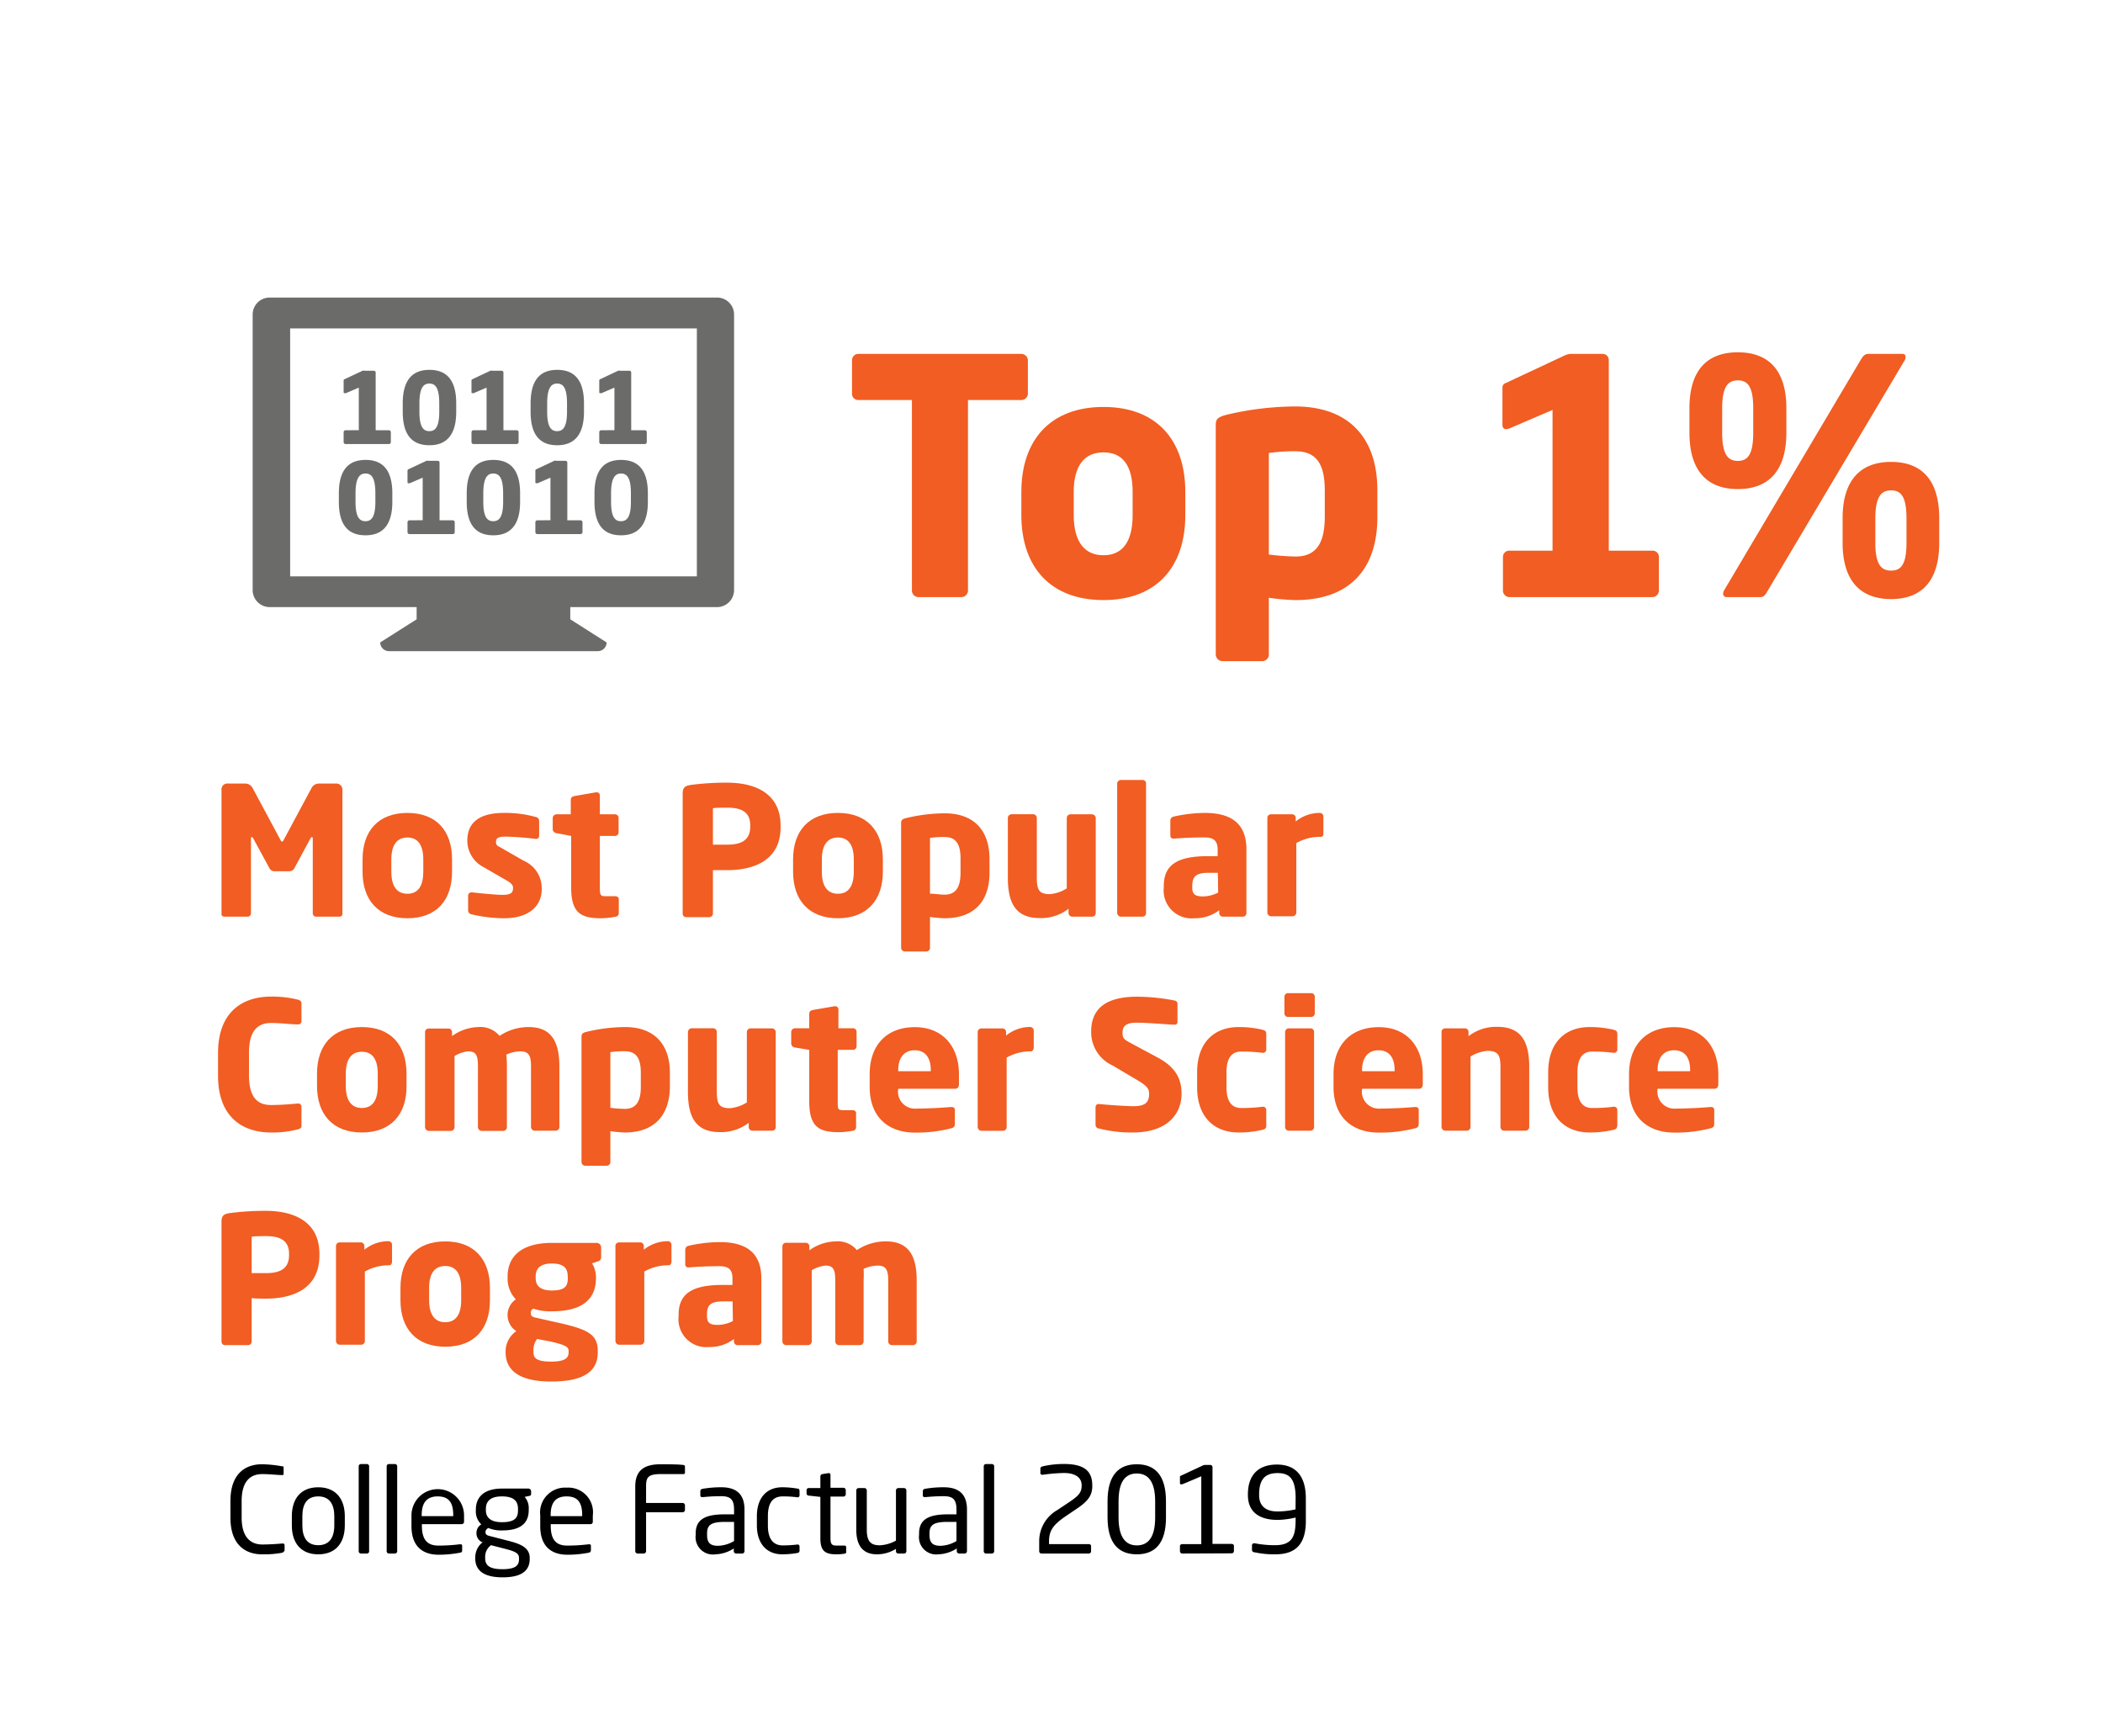 <svg id="Layer_1" data-name="Layer 1" xmlns="http://www.w3.org/2000/svg" xmlns:xlink="http://www.w3.org/1999/xlink" viewBox="0 0 212 175"><defs><style>.cls-1{fill:none;}.cls-2{fill:#f15d22;}.cls-3{clip-path:url(#clip-path);}.cls-4{fill:#6b6b6a;}</style><clipPath id="clip-path"><rect class="cls-1" x="25.47" y="30" width="48.53" height="35.65"/></clipPath></defs><title>INTO Study Subject-Lead Discovery v1a</title><path class="cls-2" d="M102.92,40.33H97.58V59.54a.66.66,0,0,1-.66.66H92.59a.66.66,0,0,1-.66-.66V40.33H86.55a.63.63,0,0,1-.66-.62v-3.4a.64.64,0,0,1,.66-.63h16.37a.67.67,0,0,1,.7.63v3.4A.66.66,0,0,1,102.92,40.33Z"/><path class="cls-2" d="M111.24,60.5c-5.35,0-8.28-3.33-8.28-8.58V49.61c0-5.25,2.93-8.58,8.28-8.58s8.25,3.33,8.25,8.58v2.31C119.49,57.17,116.59,60.5,111.24,60.5Zm2.94-10.89c0-2.67-1-4-2.94-4s-3,1.36-3,4v2.31c0,2.67,1.06,4.06,3,4.06s2.94-1.39,2.94-4.06Z"/><path class="cls-2" d="M130.61,60.5a23.19,23.19,0,0,1-2.7-.23V66a.67.67,0,0,1-.66.66h-4a.69.69,0,0,1-.69-.66V42.84c0-.52.13-.76,1-1a30.57,30.57,0,0,1,7-.86c5.35,0,8.29,3.1,8.29,8.45v2.57C138.9,57.23,136.19,60.5,130.61,60.5Zm2.94-11c0-2.35-.59-4-2.94-4a18.58,18.58,0,0,0-2.7.17V55.91a24.52,24.52,0,0,0,2.7.2c2.35,0,2.94-1.75,2.94-4.06Z"/><path class="cls-2" d="M156.51,55.52V41.33l-4.29,1.84a1,1,0,0,1-.39.1c-.23,0-.37-.16-.37-.43V39.08a.46.46,0,0,1,.33-.46l6-2.81a1.73,1.73,0,0,1,.76-.13h3a.62.62,0,0,1,.63.63V55.52h4.39a.63.63,0,0,1,.66.62v3.4a.66.66,0,0,1-.66.66h-14.4a.66.66,0,0,1-.66-.66v-3.4a.63.63,0,0,1,.66-.62Z"/><path class="cls-2" d="M175.19,49.31c-3.1,0-4.88-1.85-4.88-5.67V41.16c0-3.83,1.78-5.64,4.88-5.64s4.89,1.81,4.89,5.64v2.48C180.08,47.46,178.29,49.31,175.19,49.31Zm1.55-8.15c0-2.24-.59-2.81-1.55-2.81s-1.58.57-1.58,2.81v2.48c0,2.24.62,2.83,1.58,2.83s1.55-.59,1.55-2.83ZM192,36.34,178.23,59.51c-.27.46-.4.69-.76.69h-3.4a.33.33,0,0,1-.36-.36.68.68,0,0,1,.1-.33l13.73-23.17c.29-.49.46-.66.82-.66h3.4c.23,0,.33.1.33.27A.61.61,0,0,1,192,36.34ZM190.64,60.4c-3.1,0-4.89-1.85-4.89-5.67V52.25c0-3.83,1.79-5.68,4.89-5.68s4.85,1.85,4.85,5.68v2.48C195.49,58.55,193.74,60.4,190.64,60.4Zm1.55-8.15c0-2.24-.6-2.81-1.55-2.81s-1.59.57-1.59,2.81v2.48c0,2.24.63,2.8,1.59,2.8s1.55-.56,1.55-2.8Z"/><path class="cls-2" d="M34.2,92.42H31.82a.34.34,0,0,1-.29-.36V84.55c0-.13-.05-.15-.09-.15s-.09,0-.14.13l-1.62,3a.58.58,0,0,1-.54.31H27.7a.56.56,0,0,1-.54-.31l-1.63-3c-.05-.09-.09-.13-.14-.13s-.09,0-.09.15v7.51a.34.34,0,0,1-.29.36H22.64c-.15,0-.31-.06-.31-.26V79.65A.59.59,0,0,1,23,79h1.69a.84.84,0,0,1,.79.48l2.76,5.14c.07.14.12.23.2.23s.12-.09.19-.23l2.76-5.14a.84.84,0,0,1,.79-.48h1.69a.61.61,0,0,1,.65.63V92.16C34.5,92.36,34.34,92.42,34.2,92.42Z"/><path class="cls-2" d="M41.07,92.58c-2.92,0-4.52-1.82-4.52-4.68V86.64c0-2.87,1.6-4.68,4.52-4.68s4.5,1.81,4.5,4.68V87.9C45.57,90.76,44,92.58,41.07,92.58Zm1.6-5.94c0-1.46-.56-2.2-1.6-2.2s-1.62.74-1.62,2.2V87.9c0,1.46.57,2.21,1.62,2.21s1.6-.75,1.6-2.21Z"/><path class="cls-2" d="M50.81,92.58a14.23,14.23,0,0,1-3.28-.4.4.4,0,0,1-.34-.41V90.31a.33.33,0,0,1,.34-.34h.07c1,.12,2.49.25,3.06.25.87,0,1.06-.23,1.06-.7,0-.27-.16-.47-.66-.76l-2.34-1.35a3,3,0,0,1-1.61-2.66c0-1.82,1.21-2.79,3.7-2.79a11.43,11.43,0,0,1,3.2.41.4.4,0,0,1,.34.41v1.46c0,.22-.12.34-.3.34H54a29.57,29.57,0,0,0-3-.23c-.7,0-1,.11-1,.52s.2.42.56.63l2.23,1.28a3,3,0,0,1,1.82,2.77C54.66,91.25,53.43,92.58,50.81,92.58Z"/><path class="cls-2" d="M62,92.43a7.79,7.79,0,0,1-1.42.15c-2,0-3-.52-3-3.08V84.28L56.1,84a.42.42,0,0,1-.38-.37V82.48a.39.39,0,0,1,.38-.38h1.44V80.62c0-.2.16-.32.36-.36l2.19-.38h.06a.31.31,0,0,1,.32.31V82.1H62a.36.36,0,0,1,.36.36v1.46a.36.36,0,0,1-.36.36H60.47v5.24c0,.72.06.84.6.84H62c.23,0,.38.11.38.31v1.4A.37.37,0,0,1,62,92.43Z"/><path class="cls-2" d="M73.32,87.73c-.43,0-1,0-1.45,0v4.38a.37.37,0,0,1-.37.36H69.18a.35.35,0,0,1-.36-.35V80c0-.61.25-.77.81-.86a27.28,27.28,0,0,1,3.66-.23c2.72,0,5.4,1,5.4,4.33v.17C78.69,86.74,76,87.73,73.32,87.73Zm2.31-4.52c0-1.27-.79-1.78-2.31-1.78-.25,0-1.24,0-1.45.06v3.67c.19,0,1.25,0,1.45,0,1.61,0,2.31-.6,2.31-1.82Z"/><path class="cls-2" d="M84.47,92.58c-2.92,0-4.52-1.82-4.52-4.68V86.64c0-2.87,1.6-4.68,4.52-4.68S89,83.77,89,86.64V87.9C89,90.76,87.38,92.58,84.47,92.58Zm1.6-5.94c0-1.46-.56-2.2-1.6-2.2s-1.62.74-1.62,2.2V87.9c0,1.46.57,2.21,1.62,2.21s1.6-.75,1.6-2.21Z"/><path class="cls-2" d="M95.23,92.58a13.32,13.32,0,0,1-1.48-.13v3.12a.36.36,0,0,1-.36.36H91.21a.38.38,0,0,1-.37-.36V83c0-.29.07-.42.55-.53A17.12,17.12,0,0,1,95.23,82c2.92,0,4.52,1.69,4.52,4.6V88C99.75,90.8,98.27,92.58,95.23,92.58Zm1.6-6c0-1.27-.32-2.19-1.6-2.19a9.63,9.63,0,0,0-1.48.09v5.62c.44,0,1,.1,1.48.1,1.28,0,1.6-1,1.6-2.21Z"/><path class="cls-2" d="M110.08,92.42h-2a.37.37,0,0,1-.36-.36v-.44a4.49,4.49,0,0,1-2.93.94c-2.61,0-3.19-1.82-3.19-4.09v-6a.39.39,0,0,1,.38-.38h2.18a.38.38,0,0,1,.36.38v6c0,1.26.23,1.68,1.33,1.68a3.79,3.79,0,0,0,1.69-.58V82.48a.38.38,0,0,1,.36-.38h2.18a.39.39,0,0,1,.38.38v9.58A.36.36,0,0,1,110.08,92.42Z"/><path class="cls-2" d="M115.17,92.42H113a.39.39,0,0,1-.38-.38V79a.38.38,0,0,1,.38-.36h2.19a.34.34,0,0,1,.34.36V92A.36.36,0,0,1,115.17,92.42Z"/><path class="cls-2" d="M125.27,92.42h-2a.36.36,0,0,1-.36-.36v-.29a4,4,0,0,1-2.51.81,2.81,2.81,0,0,1-3.08-3.1v-.16c0-2.11,1.35-3,4.43-3h1v-.65c0-1-.51-1.24-1.35-1.24-1.16,0-2.44.07-3,.12h-.09a.3.3,0,0,1-.33-.32V82.73a.41.41,0,0,1,.34-.4,14.78,14.78,0,0,1,3.12-.37c2.59,0,4.21,1,4.21,3.67v6.43A.36.36,0,0,1,125.27,92.42ZM122.77,88h-1c-1.26,0-1.58.44-1.58,1.32v.16c0,.76.38.9,1.13.9a3.42,3.42,0,0,0,1.48-.39Z"/><path class="cls-2" d="M133.17,84.37H133a4.83,4.83,0,0,0-2.32.63v7a.38.38,0,0,1-.36.38h-2.18a.39.39,0,0,1-.38-.38V82.46a.36.36,0,0,1,.36-.36h2.14a.36.36,0,0,1,.36.36v.36a3.86,3.86,0,0,1,2.43-.86.36.36,0,0,1,.36.36V84C133.44,84.19,133.34,84.37,133.17,84.37Z"/><path class="cls-2" d="M30,113.87a10.08,10.08,0,0,1-2.69.31c-2.73,0-5.33-1.44-5.33-5.73v-2.27c0-4.28,2.6-5.7,5.33-5.7a10.67,10.67,0,0,1,2.69.3c.25.07.39.15.39.4v1.74a.32.32,0,0,1-.34.36H30c-.69,0-1.68-.14-2.67-.14-1.24,0-2.23.65-2.23,3v2.27c0,2.4,1,3,2.23,3,1,0,2-.09,2.67-.15h.05a.32.32,0,0,1,.34.36v1.75C30.43,113.71,30.29,113.8,30,113.87Z"/><path class="cls-2" d="M36.48,114.18c-2.92,0-4.52-1.82-4.52-4.68v-1.26c0-2.87,1.6-4.69,4.52-4.69s4.5,1.82,4.5,4.69v1.26C41,112.36,39.4,114.18,36.48,114.18Zm1.6-5.94c0-1.46-.56-2.2-1.6-2.2s-1.62.74-1.62,2.2v1.26c0,1.46.57,2.21,1.62,2.21s1.6-.75,1.6-2.21Z"/><path class="cls-2" d="M56.06,114H53.89a.38.38,0,0,1-.36-.38V107.5c0-1.15-.27-1.5-1.1-1.5a3.54,3.54,0,0,0-1.39.33,10.9,10.9,0,0,1,.06,1.17v6.14a.38.38,0,0,1-.36.38H48.56a.39.39,0,0,1-.38-.38V107.5c0-1.15-.22-1.5-1-1.5a3.32,3.32,0,0,0-1.36.47v7.17a.38.38,0,0,1-.36.38H43.23a.39.39,0,0,1-.38-.38v-9.58a.36.36,0,0,1,.36-.36h2a.36.36,0,0,1,.36.36v.4a4.71,4.71,0,0,1,2.67-.91,2.5,2.5,0,0,1,2.12.89,5.28,5.28,0,0,1,2.94-.89c2.37,0,3.09,1.59,3.09,4v6.14A.39.39,0,0,1,56.06,114Z"/><path class="cls-2" d="M63,114.18a13,13,0,0,1-1.47-.13v3.12a.37.37,0,0,1-.36.36H59a.38.38,0,0,1-.38-.36V104.54c0-.28.07-.41.56-.52a17,17,0,0,1,3.83-.47c2.92,0,4.52,1.7,4.52,4.61v1.41C67.51,112.4,66,114.18,63,114.18Zm1.6-6c0-1.27-.32-2.19-1.6-2.19a9.48,9.48,0,0,0-1.47.09v5.61a12.12,12.12,0,0,0,1.47.11c1.28,0,1.6-1,1.6-2.21Z"/><path class="cls-2" d="M77.84,114h-2a.36.36,0,0,1-.36-.36v-.44a4.52,4.52,0,0,1-2.94.94c-2.61,0-3.19-1.82-3.19-4.09v-6a.4.4,0,0,1,.38-.38H71.9a.38.38,0,0,1,.36.38v6c0,1.26.24,1.68,1.33,1.68a3.83,3.83,0,0,0,1.7-.58v-7.09a.38.38,0,0,1,.36-.38h2.18a.39.39,0,0,1,.37.38v9.58A.36.36,0,0,1,77.84,114Z"/><path class="cls-2" d="M86,114a7.79,7.79,0,0,1-1.42.15c-2,0-3-.52-3-3.08v-5.22l-1.44-.24a.42.42,0,0,1-.38-.38v-1.18a.39.39,0,0,1,.38-.38h1.44v-1.48c0-.2.16-.32.36-.36l2.2-.38h.05a.32.32,0,0,1,.33.31v1.91h1.47a.36.36,0,0,1,.36.36v1.46a.36.36,0,0,1-.36.36H84.45v5.24c0,.72,0,.84.59.84h.88c.24,0,.38.11.38.31v1.4A.36.36,0,0,1,86,114Z"/><path class="cls-2" d="M96.29,109.77H90.55v0a1.71,1.71,0,0,0,1.85,2c1.14,0,2.74-.09,3.46-.16h.06c.19,0,.34.09.34.29v1.37c0,.29-.07.41-.38.49a14.11,14.11,0,0,1-3.69.43c-2.18,0-4.52-1.15-4.52-4.63v-1.26c0-2.9,1.69-4.74,4.55-4.74s4.45,2,4.45,4.74v1C96.67,109.6,96.53,109.77,96.29,109.77Zm-2.46-1.88c0-1.33-.62-2-1.62-2s-1.66.68-1.66,2V108h3.28Z"/><path class="cls-2" d="M103.94,106h-.14a4.83,4.83,0,0,0-2.32.63v7a.38.38,0,0,1-.36.38H98.94a.39.39,0,0,1-.38-.38v-9.58a.36.36,0,0,1,.36-.36h2.14a.36.36,0,0,1,.36.36v.36a3.87,3.87,0,0,1,2.43-.87.37.37,0,0,1,.36.37v1.7C104.21,105.79,104.1,106,103.94,106Z"/><path class="cls-2" d="M114.2,114.18a13.08,13.08,0,0,1-3.4-.4c-.18,0-.36-.16-.36-.36v-1.76c0-.25.14-.35.32-.35h.06c.73.08,2.72.22,3.42.22,1.24,0,1.6-.4,1.6-1.26,0-.52-.25-.81-1.19-1.37l-2.48-1.47A3.68,3.68,0,0,1,110,104c0-2,1.12-3.51,4.61-3.51a20,20,0,0,1,3.82.39.33.33,0,0,1,.27.33V103a.27.27,0,0,1-.31.31h0c-.51,0-2.6-.2-3.82-.2-1,0-1.41.31-1.41,1s.24.73,1.21,1.26l2.31,1.24c1.87,1,2.43,2.2,2.43,3.65C119.12,112.14,117.86,114.18,114.2,114.18Z"/><path class="cls-2" d="M127.27,113.91a10.17,10.17,0,0,1-2.39.27c-2.54,0-4.2-1.62-4.2-4.56v-1.51c0-2.94,1.66-4.56,4.2-4.56a10.17,10.17,0,0,1,2.39.27c.27.08.38.15.38.42v1.6a.33.33,0,0,1-.34.31h0a17.53,17.53,0,0,0-2.2-.13c-.81,0-1.47.49-1.47,2.09v1.51c0,1.6.66,2.09,1.47,2.09a15.8,15.8,0,0,0,2.2-.13h0a.33.33,0,0,1,.34.31v1.6C127.65,113.76,127.54,113.84,127.27,113.91Z"/><path class="cls-2" d="M132.18,102.53h-2.34a.36.36,0,0,1-.36-.36v-1.68a.36.36,0,0,1,.36-.36h2.34a.36.36,0,0,1,.36.36v1.68A.36.36,0,0,1,132.18,102.53ZM132.11,114h-2.19a.37.37,0,0,1-.37-.36v-9.6a.37.37,0,0,1,.37-.36h2.19a.36.36,0,0,1,.36.36v9.6A.36.36,0,0,1,132.11,114Z"/><path class="cls-2" d="M143.06,109.77h-5.75v0a1.72,1.72,0,0,0,1.86,2c1.13,0,2.73-.09,3.45-.16h.06c.2,0,.34.09.34.29v1.37c0,.29-.07.41-.38.49a14.06,14.06,0,0,1-3.69.43c-2.18,0-4.52-1.15-4.52-4.63v-1.26c0-2.9,1.69-4.74,4.56-4.74s4.44,2,4.44,4.74v1C143.43,109.6,143.29,109.77,143.06,109.77Zm-2.47-1.88c0-1.33-.61-2-1.62-2s-1.66.68-1.66,2V108h3.28Z"/><path class="cls-2" d="M153.8,114h-2.18a.38.38,0,0,1-.36-.38v-6c0-1.26-.23-1.67-1.33-1.67a3.89,3.89,0,0,0-1.69.57v7.1a.38.38,0,0,1-.36.38H145.7a.39.39,0,0,1-.38-.38v-9.58a.36.36,0,0,1,.36-.36h2a.36.36,0,0,1,.36.36v.43a4.54,4.54,0,0,1,2.93-.94c2.61,0,3.19,1.82,3.19,4.09v6A.39.39,0,0,1,153.8,114Z"/><path class="cls-2" d="M162.66,113.91a10.35,10.35,0,0,1-2.4.27c-2.54,0-4.19-1.62-4.19-4.56v-1.51c0-2.94,1.65-4.56,4.19-4.56a10.35,10.35,0,0,1,2.4.27c.27.08.38.15.38.42v1.6a.33.33,0,0,1-.35.31h0a17.53,17.53,0,0,0-2.2-.13c-.81,0-1.47.49-1.47,2.09v1.51c0,1.6.66,2.09,1.47,2.09a15.8,15.8,0,0,0,2.2-.13h0a.33.33,0,0,1,.35.31v1.6C163,113.76,162.93,113.84,162.66,113.91Z"/><path class="cls-2" d="M172.85,109.77H167.1v0a1.72,1.72,0,0,0,1.86,2c1.13,0,2.73-.09,3.46-.16h.05c.2,0,.34.09.34.29v1.37c0,.29-.07.41-.38.49a14.06,14.06,0,0,1-3.69.43c-2.18,0-4.52-1.15-4.52-4.63v-1.26c0-2.9,1.7-4.74,4.56-4.74s4.44,2,4.44,4.74v1C173.22,109.6,173.08,109.77,172.85,109.77Zm-2.47-1.88c0-1.33-.61-2-1.62-2s-1.66.68-1.66,2V108h3.28Z"/><path class="cls-2" d="M26.83,130.93c-.43,0-1,0-1.46-.05v4.38a.36.36,0,0,1-.36.36H22.69a.35.35,0,0,1-.36-.35v-12.1c0-.61.25-.77.81-.86a27.24,27.24,0,0,1,3.65-.23c2.72,0,5.41,1,5.41,4.34v.16C32.2,129.94,29.51,130.93,26.83,130.93Zm2.31-4.51c0-1.28-.8-1.79-2.31-1.79-.25,0-1.24,0-1.46.06v3.67c.2,0,1.26,0,1.46,0,1.6,0,2.31-.6,2.31-1.82Z"/><path class="cls-2" d="M39.25,127.57h-.14a4.87,4.87,0,0,0-2.33.63v7a.38.38,0,0,1-.36.38H34.25a.39.39,0,0,1-.38-.38v-9.58a.36.36,0,0,1,.36-.36h2.14a.36.36,0,0,1,.36.36V126a3.86,3.86,0,0,1,2.43-.86.36.36,0,0,1,.36.36v1.71C39.52,127.39,39.41,127.57,39.25,127.57Z"/><path class="cls-2" d="M44.88,135.78c-2.91,0-4.51-1.82-4.51-4.68v-1.26c0-2.87,1.6-4.68,4.51-4.68s4.51,1.81,4.51,4.68v1.26C49.39,134,47.8,135.78,44.88,135.78Zm1.61-5.94c0-1.46-.56-2.2-1.61-2.2s-1.62.74-1.62,2.2v1.26c0,1.46.58,2.21,1.62,2.21s1.61-.75,1.61-2.21Z"/><path class="cls-2" d="M60.24,127.19l-.56.18a2.7,2.7,0,0,1,.4,1.33v.15c0,2.34-1.64,3.36-4.45,3.36a5.31,5.31,0,0,1-1.87-.27.46.46,0,0,0-.25.42c0,.29.1.41.54.5l2,.45c3.13.69,4.21,1.17,4.21,2.9v.14c0,2-1.54,2.94-4.71,2.94-3,0-4.58-1-4.58-2.94v-.14a2.47,2.47,0,0,1,1.08-2A1.93,1.93,0,0,1,52,131a3,3,0,0,1-.83-2.14v-.15c0-2,1.35-3.4,4.5-3.4h4.48a.46.46,0,0,1,.45.47v1C60.56,127.05,60.46,127.12,60.24,127.19Zm-2.92,9c0-.34-.23-.58-1.85-.94L54.14,135a1.79,1.79,0,0,0-.36,1.22v.14c0,.62.41.92,1.8.92s1.74-.38,1.74-.92Zm-.09-7.51c0-.74-.32-1.29-1.6-1.29S54,128,54,128.7v.15c0,.61.27,1.26,1.64,1.26s1.6-.49,1.6-1.26Z"/><path class="cls-2" d="M67.42,127.57h-.14a4.87,4.87,0,0,0-2.33.63v7a.38.38,0,0,1-.36.38H62.42a.39.39,0,0,1-.38-.38v-9.58a.36.36,0,0,1,.36-.36h2.14a.36.36,0,0,1,.36.36V126a3.86,3.86,0,0,1,2.43-.86.36.36,0,0,1,.36.36v1.71C67.69,127.39,67.58,127.57,67.42,127.57Z"/><path class="cls-2" d="M76.35,135.62h-2a.36.36,0,0,1-.36-.36V135a4,4,0,0,1-2.5.81,2.81,2.81,0,0,1-3.08-3.1v-.16c0-2.11,1.35-3,4.43-3h1v-.65c0-1-.5-1.24-1.35-1.24-1.15,0-2.43.07-3,.12h-.09a.29.29,0,0,1-.32-.32v-1.46a.41.41,0,0,1,.34-.4,14.78,14.78,0,0,1,3.12-.37c2.59,0,4.21,1,4.21,3.67v6.43A.36.36,0,0,1,76.35,135.62Zm-2.5-4.41h-1c-1.26,0-1.58.43-1.58,1.31v.16c0,.76.37.9,1.13.9a3.42,3.42,0,0,0,1.48-.39Z"/><path class="cls-2" d="M92.08,135.62H89.9a.38.38,0,0,1-.36-.38V129.1c0-1.15-.27-1.5-1.09-1.5a3.54,3.54,0,0,0-1.39.33,11,11,0,0,1,0,1.17v6.14a.38.38,0,0,1-.36.38H84.58a.39.39,0,0,1-.38-.38V129.1c0-1.15-.22-1.5-1-1.5a3.4,3.4,0,0,0-1.37.47v7.17a.38.38,0,0,1-.36.38H79.25a.39.39,0,0,1-.38-.38v-9.58a.36.36,0,0,1,.36-.36h2a.36.36,0,0,1,.36.36v.4a4.69,4.69,0,0,1,2.66-.9,2.5,2.5,0,0,1,2.13.88,5.21,5.21,0,0,1,2.93-.88c2.38,0,3.1,1.58,3.1,3.94v6.14A.39.39,0,0,1,92.08,135.62Z"/><path d="M28.4,156.56a10,10,0,0,1-2,.15c-1.48,0-3.17-.79-3.17-3.7v-1.67c0-2.94,1.69-3.71,3.17-3.71a12.16,12.16,0,0,1,2,.2c.11,0,.19,0,.19.15v.61c0,.07,0,.13-.14.13h0c-.43,0-1.32-.1-2-.1-1.18,0-2.09.68-2.09,2.72V153c0,2,.91,2.72,2.09,2.72.68,0,1.55-.06,2-.1h.05a.17.17,0,0,1,.19.19v.5C28.64,156.46,28.53,156.53,28.4,156.56Z"/><path d="M32.08,156.71c-1.76,0-2.66-1.16-2.66-2.92v-.92c0-1.76.9-2.92,2.66-2.92s2.68,1.16,2.68,2.92v.92C34.76,155.55,33.85,156.71,32.08,156.71Zm1.62-3.84c0-1.22-.49-2-1.62-2s-1.6.77-1.6,2v.92c0,1.22.48,2,1.6,2s1.62-.77,1.62-2Z"/><path d="M37,156.63h-.63a.23.23,0,0,1-.21-.24v-8.55a.22.22,0,0,1,.21-.23H37a.22.22,0,0,1,.21.23v8.55A.22.22,0,0,1,37,156.63Z"/><path d="M39.82,156.63H39.2a.23.23,0,0,1-.22-.24v-8.55a.22.22,0,0,1,.22-.23h.62a.22.22,0,0,1,.22.23v8.55A.23.23,0,0,1,39.82,156.63Z"/><path d="M46.53,153.67h-4v.16c0,1.43.57,2,1.67,2a17.15,17.15,0,0,0,2.13-.13h.06c.1,0,.2,0,.2.16v.41c0,.16,0,.24-.24.28a11.14,11.14,0,0,1-2.15.2c-1.38,0-2.72-.65-2.72-2.88v-1.08a2.65,2.65,0,1,1,5.3,0v.65A.24.24,0,0,1,46.53,153.67Zm-.84-.92c0-1.35-.52-1.88-1.57-1.88s-1.61.59-1.61,1.88v.11h3.18Z"/><path d="M53.32,150.83l-.43.09a1.71,1.71,0,0,1,.41,1.23v.1c0,1.32-.82,2.05-2.67,2.05a3.37,3.37,0,0,1-1.39-.24.45.45,0,0,0-.3.41c0,.2.1.31.37.38l1.79.46c1.18.3,2.3.63,2.3,1.76v.1c0,1.15-.76,1.86-2.73,1.86s-2.76-.74-2.76-1.91V157a1.93,1.93,0,0,1,.76-1.52l-.09,0a1,1,0,0,1-.55-.93v0a1,1,0,0,1,.49-.86,1.77,1.77,0,0,1-.55-1.39v-.1c0-1.06.6-2.12,2.66-2.12h2.63a.28.28,0,0,1,.28.27v.31C53.54,150.76,53.45,150.81,53.32,150.83Zm-1,6.24c0-.47-.39-.66-1.46-.93l-1.36-.35a1.43,1.43,0,0,0-.59,1.22v.11c0,.67.4,1.09,1.73,1.09s1.68-.38,1.68-1Zm-.1-4.92c0-.72-.32-1.28-1.62-1.28s-1.62.61-1.62,1.28v.1c0,.53.24,1.22,1.62,1.22s1.62-.5,1.62-1.22Z"/><path d="M59.52,153.67h-4v.16c0,1.43.56,2,1.66,2a17.2,17.2,0,0,0,2.14-.13h.06c.09,0,.19,0,.19.16v.41c0,.16-.05.24-.24.28a11,11,0,0,1-2.15.2c-1.38,0-2.72-.65-2.72-2.88v-1.08a2.51,2.51,0,0,1,2.66-2.8,2.48,2.48,0,0,1,2.64,2.8v.65C59.75,153.56,59.67,153.67,59.52,153.67Zm-.83-.92c0-1.35-.52-1.88-1.58-1.88s-1.6.59-1.6,1.88v.11h3.18Z"/><path d="M68.81,152.47H65.13v3.92a.24.24,0,0,1-.24.24h-.61a.24.24,0,0,1-.24-.24v-6.53c0-1.59.88-2.23,2.55-2.23.71,0,1.84,0,2.34.08a.16.16,0,0,1,.12.16v.6a.13.13,0,0,1-.13.15H66.61c-1.28,0-1.48.33-1.48,1.24v1.67h3.68a.24.24,0,0,1,.24.24v.46A.24.24,0,0,1,68.81,152.47Z"/><path d="M74.76,156.63h-.55a.24.24,0,0,1-.24-.24v-.27a3.58,3.58,0,0,1-1.84.59,1.75,1.75,0,0,1-2-1.94v-.15c0-1.29.76-1.94,2.89-1.94H74v-.48c0-1-.35-1.35-1.28-1.35s-1.36.05-1.84.09h-.06c-.11,0-.22,0-.22-.19v-.42c0-.13.09-.2.26-.23a10.76,10.76,0,0,1,1.86-.15c1.66,0,2.33.84,2.33,2.25v4.19A.24.24,0,0,1,74.76,156.63ZM74,153.44h-.89c-1.45,0-1.83.32-1.83,1.17v.15c0,.86.4,1.09,1.1,1.09a3.34,3.34,0,0,0,1.62-.48Z"/><path d="M80.36,156.58a9,9,0,0,1-1.5.13c-1.63,0-2.56-1.15-2.56-2.91v-.94c0-1.76.91-2.91,2.56-2.91a9.11,9.11,0,0,1,1.5.13c.19,0,.24.1.24.26v.44a.19.19,0,0,1-.21.18h0a11.43,11.43,0,0,0-1.48-.09c-1,0-1.5.64-1.5,2v.94c0,1.34.53,2,1.5,2a11.43,11.43,0,0,0,1.48-.09h0a.19.19,0,0,1,.21.18v.44C80.6,156.47,80.55,156.54,80.36,156.58Z"/><path d="M85.11,156.65a5.22,5.22,0,0,1-.78.06c-1.1,0-1.63-.29-1.63-1.61v-4.18l-1.16-.13a.22.22,0,0,1-.23-.22v-.32a.21.21,0,0,1,.23-.22H82.7v-1.17a.24.24,0,0,1,.21-.24l.63-.1h0a.18.18,0,0,1,.18.2V150h1.3a.24.24,0,0,1,.24.24v.41a.24.24,0,0,1-.24.24h-1.3v4.18c0,.66.17.76.65.76h.67c.17,0,.26,0,.26.17v.42C85.33,156.56,85.27,156.63,85.11,156.65Z"/><path d="M91.14,156.63h-.6a.23.23,0,0,1-.22-.24v-.23a3.63,3.63,0,0,1-1.91.55c-1.44,0-2.09-.9-2.09-2.49v-3.95a.24.24,0,0,1,.24-.24h.58a.24.24,0,0,1,.24.24v3.95c0,1.21.41,1.58,1.32,1.58a3.76,3.76,0,0,0,1.62-.47v-5.06a.24.24,0,0,1,.24-.24h.58a.24.24,0,0,1,.23.24v6.12A.23.23,0,0,1,91.14,156.63Z"/><path d="M97.24,156.63h-.55a.24.24,0,0,1-.24-.24v-.27a3.64,3.64,0,0,1-1.85.59,1.74,1.74,0,0,1-1.95-1.94v-.15c0-1.29.75-1.94,2.89-1.94h.88v-.48c0-1-.34-1.35-1.28-1.35-.78,0-1.35.05-1.83.09h-.06c-.11,0-.22,0-.22-.19v-.42c0-.13.09-.2.25-.23a10.85,10.85,0,0,1,1.86-.15c1.67,0,2.34.84,2.34,2.25v4.19A.24.24,0,0,1,97.24,156.63Zm-.82-3.19h-.88c-1.45,0-1.84.32-1.84,1.17v.15c0,.86.41,1.09,1.11,1.09a3.28,3.28,0,0,0,1.61-.48Z"/><path d="M100,156.63h-.62a.23.23,0,0,1-.21-.24v-8.55a.22.22,0,0,1,.21-.23H100a.22.22,0,0,1,.22.23v8.55A.23.23,0,0,1,100,156.63Z"/><path d="M108.58,152.09l-1.15.78c-1.33.9-1.68,1.51-1.68,2.56v.25h4c.13,0,.24.07.24.2v.53a.23.23,0,0,1-.24.22H105a.23.23,0,0,1-.24-.23v-1a3.61,3.61,0,0,1,1.84-3.16l1.21-.81c1-.67,1.23-1,1.23-1.68s-.5-1.24-1.8-1.24a17.67,17.67,0,0,0-2.12.18h-.05a.18.18,0,0,1-.19-.21v-.42c0-.12.11-.19.23-.22a9.65,9.65,0,0,1,2.13-.24c2,0,2.87.67,2.87,2.15C110.14,150.73,109.7,151.34,108.58,152.09Z"/><path d="M114.6,156.71c-1.81,0-2.95-1.08-2.95-3.73v-1.62c0-2.65,1.14-3.73,2.95-3.73s2.94,1.08,2.94,3.73V153C117.54,155.63,116.42,156.71,114.6,156.71Zm1.85-5.35c0-2-.72-2.8-1.85-2.8s-1.84.78-1.84,2.8V153c0,2,.72,2.81,1.84,2.81s1.85-.78,1.85-2.81Z"/><path d="M119.19,156.63a.23.23,0,0,1-.24-.22v-.53c0-.13.11-.2.24-.2h1.91v-6.84l-1.89.8c-.09,0-.26.07-.26-.1v-.61c0-.09,0-.11.12-.16l2.15-1a.53.53,0,0,1,.25-.07H122a.22.22,0,0,1,.23.22v7.74h1.92c.13,0,.24.07.24.2v.53a.23.23,0,0,1-.24.22Z"/><path d="M128.56,156.71a9.06,9.06,0,0,1-2.06-.2c-.16,0-.29-.09-.29-.23v-.47a.2.2,0,0,1,.22-.21h.07a10.59,10.59,0,0,0,2.05.19c1.86,0,2.06-1.09,2.06-2.66V153a8.55,8.55,0,0,1-1.81.24c-1.57,0-3-.58-3-2.51v-.07c0-1.9,1-3,2.93-3,1.8,0,2.91,1.06,2.91,3.41v2.1C131.69,155.7,130.61,156.71,128.56,156.71Zm2.05-5.67c0-2-.66-2.52-1.82-2.52s-1.86.53-1.86,2.15v.07c0,1.29.91,1.65,1.86,1.65a8.66,8.66,0,0,0,1.81-.21Z"/><g class="cls-3"><path class="cls-4" d="M60.61,43.38a.19.19,0,0,0-.2.19v1a.2.2,0,0,0,.2.2H65a.2.2,0,0,0,.2-.2v-1a.19.19,0,0,0-.2-.19H63.63V37.57a.18.18,0,0,0-.19-.19h-.9a.53.53,0,0,0-.23,0l-1.8.85a.14.14,0,0,0-.1.14v1.14c0,.08,0,.13.11.13l.12,0,1.3-.56v4.29Zm-3.45-1.86c0,1.58-.43,1.95-1,1.95s-1-.37-1-1.95v-.85c0-1.58.42-2,1-2s1,.38,1,2Zm1.71,0v-.85c0-2.4-1-3.38-2.7-3.38s-2.68,1-2.68,3.38v.85c0,2.4,1,3.37,2.68,3.37s2.7-1,2.7-3.37M47.73,43.38a.19.19,0,0,0-.2.19v1a.2.2,0,0,0,.2.2h4.35a.2.2,0,0,0,.2-.2v-1a.19.19,0,0,0-.2-.19H50.75V37.57a.18.18,0,0,0-.19-.19h-.9a.53.53,0,0,0-.23,0l-1.8.85a.14.14,0,0,0-.1.14v1.14c0,.08,0,.13.11.13l.11,0,1.3-.56v4.29Zm-3.45-1.86c0,1.58-.43,1.95-1,1.95s-1-.37-1-1.95v-.85c0-1.58.42-2,1-2s1,.38,1,2Zm1.71,0v-.85c0-2.4-1-3.38-2.7-3.38s-2.69,1-2.69,3.38v.85c0,2.4,1,3.37,2.69,3.37s2.7-1,2.7-3.37M34.84,43.38a.19.19,0,0,0-.2.19v1a.2.2,0,0,0,.2.2H39.2a.2.2,0,0,0,.2-.2v-1a.19.19,0,0,0-.2-.19H37.87V37.57a.18.18,0,0,0-.19-.19h-.9a.53.53,0,0,0-.23,0l-1.81.85a.14.14,0,0,0-.1.14v1.14c0,.08,0,.13.11.13l.12,0,1.3-.56v4.29Z"/><path class="cls-4" d="M63.6,50.6c0,1.58-.43,1.95-1,1.95s-1-.37-1-1.95v-.86c0-1.57.42-2,1-2s1,.38,1,2Zm1.71,0v-.86c0-2.39-1-3.37-2.7-3.37s-2.68,1-2.68,3.37v.86c0,2.4,1,3.37,2.68,3.37s2.7-1,2.7-3.37M54.17,52.46a.19.19,0,0,0-.2.19v1a.2.2,0,0,0,.2.2h4.35a.2.2,0,0,0,.2-.2v-1a.19.19,0,0,0-.2-.19H57.19V46.65a.18.18,0,0,0-.19-.19h-.9a.53.53,0,0,0-.23,0l-1.8.85a.14.14,0,0,0-.1.14v1.14c0,.08,0,.13.11.13l.12,0,1.29-.56v4.29ZM50.72,50.6c0,1.58-.43,1.95-1,1.95s-1-.37-1-1.95v-.86c0-1.57.42-2,1-2s1,.38,1,2Zm1.71,0v-.86c0-2.39-1-3.37-2.7-3.37s-2.68,1-2.68,3.37v.86c0,2.4,1,3.37,2.68,3.37s2.7-1,2.7-3.37M41.28,52.46a.19.19,0,0,0-.2.19v1a.2.2,0,0,0,.2.2h4.36a.2.2,0,0,0,.2-.2v-1a.19.19,0,0,0-.2-.19H44.31V46.65a.18.18,0,0,0-.19-.19h-.9a.53.53,0,0,0-.23,0l-1.81.85a.14.14,0,0,0-.1.14v1.14c0,.08,0,.13.11.13l.12,0,1.3-.56v4.29ZM37.84,50.6c0,1.58-.43,1.95-1,1.95s-1-.37-1-1.95v-.86c0-1.57.42-2,1-2s1,.38,1,2Zm1.71,0v-.86c0-2.39-1-3.37-2.7-3.37s-2.69,1-2.69,3.37v.86c0,2.4,1,3.37,2.69,3.37s2.7-1,2.7-3.37"/><path class="cls-4" d="M70.25,58.11h-41v-25h41ZM74,59.5V31.7A1.71,1.71,0,0,0,72.29,30H27.18a1.71,1.71,0,0,0-1.71,1.7V59.5a1.72,1.72,0,0,0,1.71,1.71H42v1.23l-3.67,2.33a.88.88,0,0,0,.88.88H60.28a.88.88,0,0,0,.87-.88l-3.66-2.33V61.21h14.8A1.72,1.72,0,0,0,74,59.5"/></g></svg>